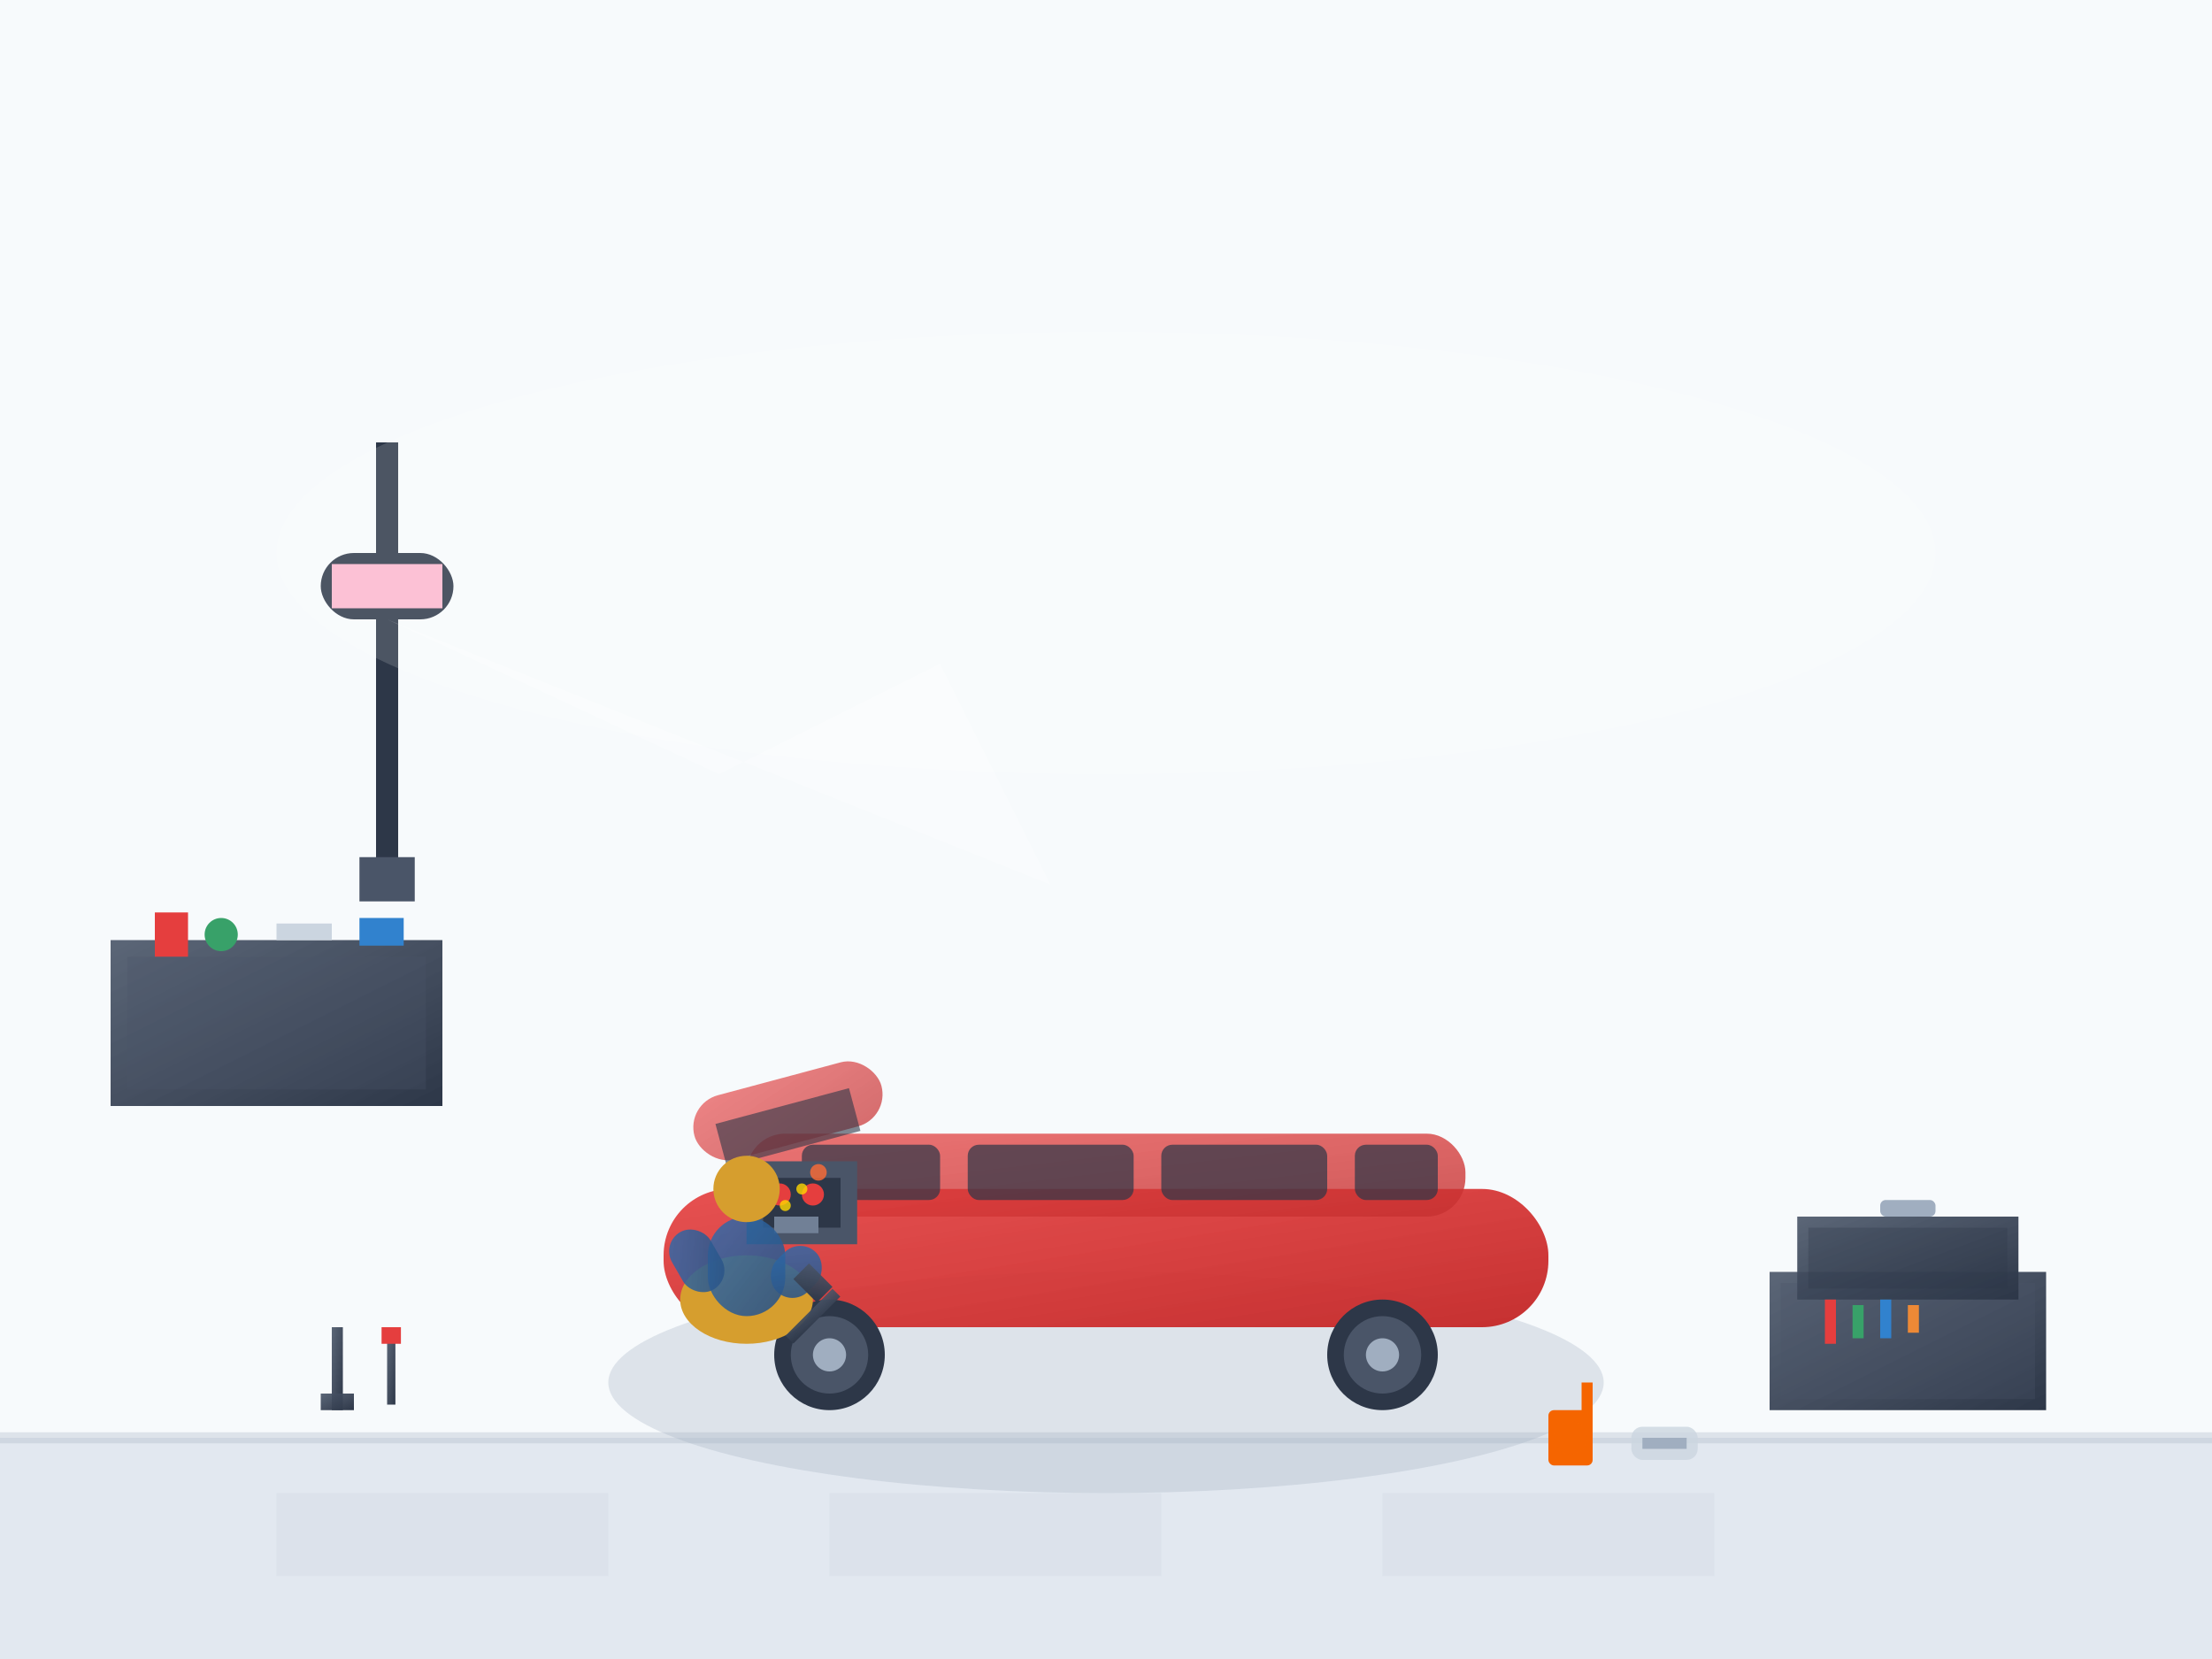 <svg xmlns="http://www.w3.org/2000/svg" viewBox="0 0 400 300" style="background: linear-gradient(135deg, #f7fafc 0%, #edf2f7 100%);">
  <defs>
    <linearGradient id="carBodyGradient" x1="0%" y1="0%" x2="100%" y2="100%">
      <stop offset="0%" style="stop-color:#e53e3e;stop-opacity:0.9"/>
      <stop offset="100%" style="stop-color:#c53030;stop-opacity:1"/>
    </linearGradient>
    <linearGradient id="mechanicGradient" x1="0%" y1="0%" x2="100%" y2="100%">
      <stop offset="0%" style="stop-color:#2b6cb0;stop-opacity:0.8"/>
      <stop offset="100%" style="stop-color:#2c5282;stop-opacity:0.9"/>
    </linearGradient>
    <linearGradient id="toolGradient" x1="0%" y1="0%" x2="100%" y2="100%">
      <stop offset="0%" style="stop-color:#4a5568;stop-opacity:0.9"/>
      <stop offset="100%" style="stop-color:#2d3748;stop-opacity:1"/>
    </linearGradient>
  </defs>
  
  <!-- Workshop floor -->
  <rect width="400" height="300" fill="#e2e8f0"/>
  <rect width="400" height="260" fill="#f7fafc"/>
  
  <!-- Floor pattern -->
  <g opacity="0.3">
    <line x1="0" y1="260" x2="400" y2="260" stroke="#a0aec0" stroke-width="2"/>
    <rect x="50" y="270" width="60" height="15" fill="#cbd5e0"/>
    <rect x="150" y="270" width="60" height="15" fill="#cbd5e0"/>
    <rect x="250" y="270" width="60" height="15" fill="#cbd5e0"/>
  </g>
  
  <!-- Vehicle being repaired -->
  <g transform="translate(100, 180)">
    <!-- Car shadow -->
    <ellipse cx="100" cy="70" rx="90" ry="20" fill="#a0aec0" opacity="0.3"/>
    
    <!-- Car body -->
    <rect x="20" y="35" width="160" height="25" rx="12" fill="url(#carBodyGradient)"/>
    <rect x="35" y="25" width="130" height="15" rx="7" fill="url(#carBodyGradient)" opacity="0.8"/>
    
    <!-- Windows -->
    <rect x="45" y="27" width="25" height="10" rx="2" fill="#2d3748" opacity="0.7"/>
    <rect x="75" y="27" width="30" height="10" rx="2" fill="#2d3748" opacity="0.7"/>
    <rect x="110" y="27" width="30" height="10" rx="2" fill="#2d3748" opacity="0.7"/>
    <rect x="145" y="27" width="15" height="10" rx="2" fill="#2d3748" opacity="0.7"/>
    
    <!-- Open hood -->
    <rect x="25" y="15" width="35" height="12" rx="6" fill="url(#carBodyGradient)" opacity="0.7" transform="rotate(-15 42 21)"/>
    <rect x="30" y="20" width="25" height="8" fill="#2d3748" opacity="0.6" transform="rotate(-15 42 24)"/>
    
    <!-- Engine visible -->
    <g transform="translate(35, 30)">
      <rect x="0" y="0" width="20" height="15" fill="#4a5568"/>
      <rect x="3" y="3" width="14" height="9" fill="#2d3748"/>
      <circle cx="6" cy="6" r="2" fill="#e53e3e"/>
      <circle cx="12" cy="6" r="2" fill="#e53e3e"/>
      <rect x="5" y="10" width="8" height="3" fill="#718096"/>
    </g>
    
    <!-- Wheels -->
    <circle cx="50" cy="65" r="10" fill="#2d3748"/>
    <circle cx="50" cy="65" r="7" fill="#4a5568"/>
    <circle cx="50" cy="65" r="3" fill="#a0aec0"/>
    
    <circle cx="150" cy="65" r="10" fill="#2d3748"/>
    <circle cx="150" cy="65" r="7" fill="#4a5568"/>
    <circle cx="150" cy="65" r="3" fill="#a0aec0"/>
  </g>
  
  <!-- Mechanic working -->
  <g transform="translate(120, 200)">
    <!-- Mechanic body -->
    <ellipse cx="15" cy="35" rx="12" ry="8" fill="#d69e2e"/> <!-- legs -->
    <rect x="8" y="20" width="14" height="18" rx="7" fill="url(#mechanicGradient)"/> <!-- torso -->
    <circle cx="15" cy="15" r="6" fill="#d69e2e"/> <!-- head -->
    
    <!-- Arms -->
    <rect x="2" y="22" width="8" height="12" rx="4" fill="url(#mechanicGradient)" transform="rotate(-30 6 28)"/>
    <rect x="20" y="25" width="8" height="10" rx="4" fill="url(#mechanicGradient)" transform="rotate(45 24 30)"/>
    
    <!-- Tool in hand -->
    <rect x="26" y="32" width="2" height="12" fill="url(#toolGradient)" transform="rotate(45 27 38)"/>
    <rect x="24" y="30" width="6" height="4" fill="url(#toolGradient)" transform="rotate(45 27 32)"/>
  </g>
  
  <!-- Tools scattered around -->
  <g transform="translate(60, 240)">
    <!-- Wrench -->
    <rect x="0" y="0" width="2" height="15" fill="url(#toolGradient)"/>
    <rect x="-2" y="12" width="6" height="3" fill="url(#toolGradient)"/>
    
    <!-- Screwdriver -->
    <rect x="10" y="2" width="1.5" height="12" fill="url(#toolGradient)"/>
    <rect x="9" y="0" width="3.5" height="3" fill="#e53e3e"/>
  </g>
  
  <g transform="translate(280, 250)">
    <!-- Oil can -->
    <rect x="0" y="5" width="8" height="10" rx="1" fill="#f56500"/>
    <rect x="6" y="0" width="2" height="8" fill="#f56500"/>
    <circle cx="4" cy="10" r="3" fill="#f56500" opacity="0.8"/>
    
    <!-- Rags -->
    <rect x="15" y="8" width="12" height="6" rx="2" fill="#cbd5e0" opacity="0.8"/>
    <rect x="17" y="10" width="8" height="2" fill="#a0aec0"/>
  </g>
  
  <!-- Toolbox -->
  <g transform="translate(320, 220)">
    <rect x="0" y="10" width="50" height="25" fill="url(#toolGradient)"/>
    <rect x="2" y="12" width="46" height="21" fill="#4a5568" opacity="0.3"/>
    
    <!-- Toolbox compartments -->
    <rect x="5" y="0" width="40" height="15" fill="url(#toolGradient)"/>
    <rect x="7" y="2" width="36" height="11" fill="#2d3748" opacity="0.3"/>
    
    <!-- Handle -->
    <rect x="20" y="-3" width="10" height="3" rx="1" fill="#a0aec0"/>
    
    <!-- Tools visible in box -->
    <rect x="10" y="15" width="2" height="8" fill="#e53e3e"/>
    <rect x="15" y="16" width="2" height="6" fill="#38a169"/>
    <rect x="20" y="15" width="2" height="7" fill="#3182ce"/>
    <rect x="25" y="16" width="2" height="5" fill="#ed8936"/>
  </g>
  
  <!-- Work light -->
  <g transform="translate(50, 80)">
    <!-- Light stand -->
    <rect x="18" y="0" width="4" height="80" fill="#2d3748"/>
    <rect x="15" y="75" width="10" height="8" fill="#4a5568"/>
    
    <!-- Light fixture -->
    <rect x="8" y="20" width="24" height="12" rx="6" fill="#2d3748"/>
    <rect x="10" y="22" width="20" height="8" fill="#fbb6ce"/>
    
    <!-- Light beam -->
    <polygon points="20,32 80,60 120,40 140,80 20,32" fill="white" opacity="0.2"/>
  </g>
  
  <!-- Sparks effect -->
  <g opacity="0.8">
    <circle cx="145" cy="215" r="1" fill="#ffd700">
      <animate attributeName="opacity" values="0;1;0" dur="0.3s" repeatCount="indefinite"/>
      <animate attributeName="r" values="0.5;2;0.5" dur="0.3s" repeatCount="indefinite"/>
    </circle>
    <circle cx="148" cy="212" r="1.5" fill="#ff6b35">
      <animate attributeName="opacity" values="0;1;0" dur="0.4s" repeatCount="indefinite" begin="0.1s"/>
      <animate attributeName="r" values="0.5;2.5;0.5" dur="0.4s" repeatCount="indefinite" begin="0.1s"/>
    </circle>
    <circle cx="142" cy="218" r="1" fill="#ffd700">
      <animate attributeName="opacity" values="0;1;0" dur="0.2s" repeatCount="indefinite" begin="0.2s"/>
      <animate attributeName="r" values="0.5;1.5;0.5" dur="0.2s" repeatCount="indefinite" begin="0.2s"/>
    </circle>
  </g>
  
  <!-- Work bench in background -->
  <g transform="translate(20, 150)">
    <rect x="0" y="20" width="60" height="30" fill="url(#toolGradient)"/>
    <rect x="3" y="23" width="54" height="24" fill="#4a5568" opacity="0.3"/>
    
    <!-- Items on bench -->
    <rect x="8" y="15" width="6" height="8" fill="#e53e3e"/>
    <circle cx="20" cy="19" r="3" fill="#38a169"/>
    <rect x="30" y="17" width="10" height="3" fill="#cbd5e0"/>
    <rect x="45" y="16" width="8" height="5" fill="#3182ce"/>
  </g>
  
  <!-- Overhead lighting effect -->
  <g opacity="0.15">
    <ellipse cx="200" cy="100" rx="150" ry="40" fill="white"/>
  </g>
</svg>